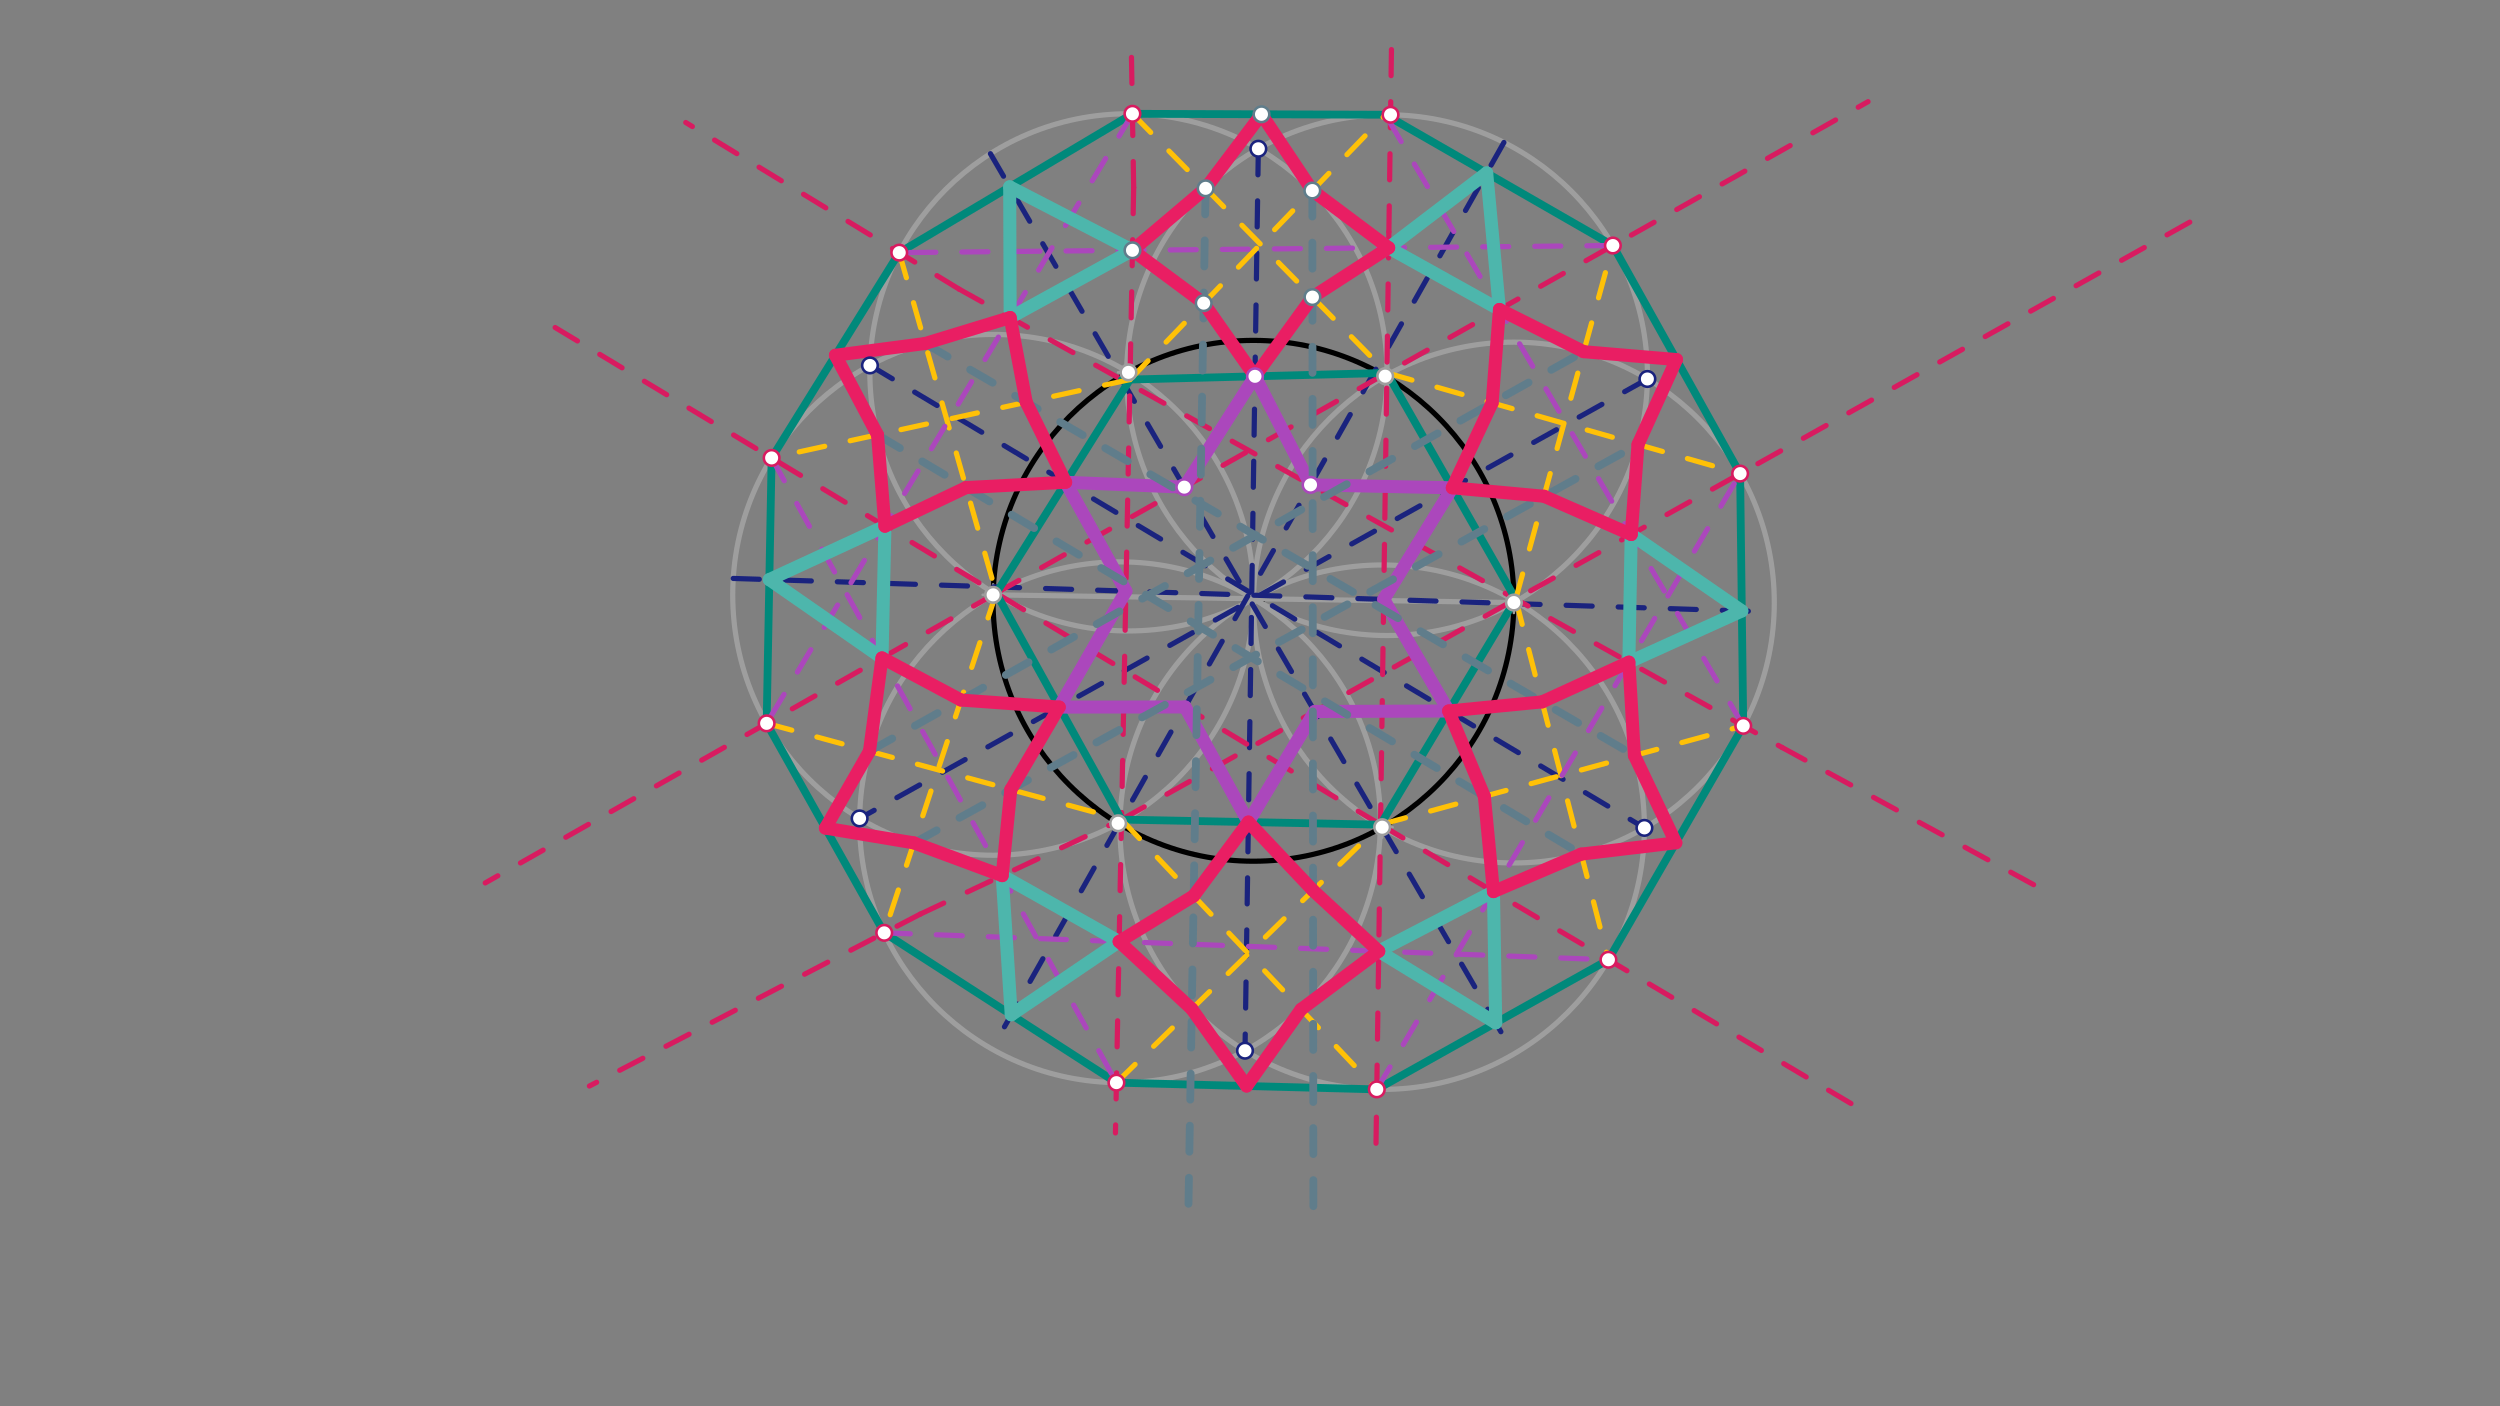 <svg xmlns="http://www.w3.org/2000/svg" class="svg--1it" height="100%" preserveAspectRatio="xMidYMid meet" viewBox="0 0 960 540" width="100%"><rect x="0" y="0" width="960" height="540" fill="#808080" stroke="none"/><defs><marker id="marker-arrow" markerHeight="16" markerUnits="userSpaceOnUse" markerWidth="24" orient="auto-start-reverse" refX="24" refY="4" viewBox="0 0 24 8"><path d="M 0 0 L 24 4 L 0 8 z" stroke="inherit"></path></marker></defs><g class="aux-layer--1FB"></g><g class="main-layer--3Vd"><g class="element--2qn"><g class="center--1s5"><line x1="477.333" y1="230.708" x2="485.333" y2="230.708" stroke="#000000" stroke-width="1" stroke-linecap="round"></line><line x1="481.333" y1="226.708" x2="481.333" y2="234.708" stroke="#000000" stroke-width="1" stroke-linecap="round"></line><circle class="hit--230" cx="481.333" cy="230.708" r="4" stroke="none" fill="transparent"></circle></g><circle cx="481.333" cy="230.708" fill="none" r="100" stroke="#000000" stroke-dasharray="none" stroke-width="2"></circle></g><g class="element--2qn"><line stroke="#9E9E9E" stroke-dasharray="none" stroke-linecap="round" stroke-width="2" x1="381.359" x2="581.331" y1="228.421" y2="231.382"></line></g><g class="element--2qn"><g class="center--1s5"><line x1="377.359" y1="228.421" x2="385.359" y2="228.421" stroke="#9E9E9E" stroke-width="1" stroke-linecap="round"></line><line x1="381.359" y1="224.421" x2="381.359" y2="232.421" stroke="#9E9E9E" stroke-width="1" stroke-linecap="round"></line><circle class="hit--230" cx="381.359" cy="228.421" r="4" stroke="none" fill="transparent"></circle></g><circle cx="381.359" cy="228.421" fill="none" r="99.997" stroke="#9E9E9E" stroke-dasharray="none" stroke-width="2"></circle></g><g class="element--2qn"><g class="center--1s5"><line x1="577.331" y1="231.382" x2="585.331" y2="231.382" stroke="#9E9E9E" stroke-width="1" stroke-linecap="round"></line><line x1="581.331" y1="227.382" x2="581.331" y2="235.382" stroke="#9E9E9E" stroke-width="1" stroke-linecap="round"></line><circle class="hit--230" cx="581.331" cy="231.382" r="4" stroke="none" fill="transparent"></circle></g><circle cx="581.331" cy="231.382" fill="none" r="99.997" stroke="#9E9E9E" stroke-dasharray="none" stroke-width="2"></circle></g><g class="element--2qn"><g class="center--1s5"><line x1="429.324" y1="142.987" x2="437.324" y2="142.987" stroke="#9E9E9E" stroke-width="1" stroke-linecap="round"></line><line x1="433.324" y1="138.987" x2="433.324" y2="146.987" stroke="#9E9E9E" stroke-width="1" stroke-linecap="round"></line><circle class="hit--230" cx="433.324" cy="142.987" r="4" stroke="none" fill="transparent"></circle></g><circle cx="433.324" cy="142.987" fill="none" r="99.299" stroke="#9E9E9E" stroke-dasharray="none" stroke-width="2"></circle></g><g class="element--2qn"><g class="center--1s5"><line x1="528.617" y1="144.053" x2="536.617" y2="144.053" stroke="#9E9E9E" stroke-width="1" stroke-linecap="round"></line><line x1="532.617" y1="140.053" x2="532.617" y2="148.053" stroke="#9E9E9E" stroke-width="1" stroke-linecap="round"></line><circle class="hit--230" cx="532.617" cy="144.053" r="4" stroke="none" fill="transparent"></circle></g><circle cx="532.617" cy="144.053" fill="none" r="99.993" stroke="#9E9E9E" stroke-dasharray="none" stroke-width="2"></circle></g><g class="element--2qn"><g class="center--1s5"><line x1="526.752" y1="317.644" x2="534.752" y2="317.644" stroke="#9E9E9E" stroke-width="1" stroke-linecap="round"></line><line x1="530.752" y1="313.644" x2="530.752" y2="321.644" stroke="#9E9E9E" stroke-width="1" stroke-linecap="round"></line><circle class="hit--230" cx="530.752" cy="317.644" r="4" stroke="none" fill="transparent"></circle></g><circle cx="530.752" cy="317.644" fill="none" r="100.696" stroke="#9E9E9E" stroke-dasharray="none" stroke-width="2"></circle></g><g class="element--2qn"><g class="center--1s5"><line x1="426.074" y1="315.75" x2="434.074" y2="315.75" stroke="#9E9E9E" stroke-width="1" stroke-linecap="round"></line><line x1="430.074" y1="311.75" x2="430.074" y2="319.75" stroke="#9E9E9E" stroke-width="1" stroke-linecap="round"></line><circle class="hit--230" cx="430.074" cy="315.75" r="4" stroke="none" fill="transparent"></circle></g><circle cx="430.074" cy="315.75" fill="none" r="99.993" stroke="#9E9E9E" stroke-dasharray="none" stroke-width="2"></circle></g><g class="element--2qn"><line stroke="#1A237E" stroke-dasharray="10" stroke-linecap="round" stroke-width="2" x1="334.061" x2="631.448" y1="140.318" y2="317.913"></line></g><g class="element--2qn"><line stroke="#1A237E" stroke-dasharray="10" stroke-linecap="round" stroke-width="2" x1="483.201" x2="478.08" y1="57.123" y2="403.466"></line></g><g class="element--2qn"><line stroke="#1A237E" stroke-dasharray="10" stroke-linecap="round" stroke-width="2" x1="632.599" x2="330.091" y1="145.528" y2="314.275"></line></g><g class="element--2qn"><line stroke="#1A237E" stroke-dasharray="10" stroke-linecap="round" stroke-width="2" x1="281.562" x2="681.262" y1="222.119" y2="235.003"></line></g><g class="element--2qn"><line stroke="#1A237E" stroke-dasharray="10" stroke-linecap="round" stroke-width="2" x1="380.319" x2="581.312" y1="59.018" y2="404.727"></line></g><g class="element--2qn"><line stroke="#1A237E" stroke-dasharray="10" stroke-linecap="round" stroke-width="2" x1="577.504" x2="380.897" y1="54.701" y2="402.815"></line></g><g class="element--2qn"><line stroke="#D81B60" stroke-dasharray="10" stroke-linecap="round" stroke-width="2" x1="533.333" x2="528.333" y1="89.042" y2="443.042"></line></g><g class="element--2qn"><line stroke="#D81B60" stroke-dasharray="10" stroke-linecap="round" stroke-width="2" x1="435.333" x2="428.333" y1="72.042" y2="435.042"></line></g><g class="element--2qn"><line stroke="#D81B60" stroke-dasharray="10" stroke-linecap="round" stroke-width="2" x1="368.333" x2="684.333" y1="111.042" y2="287.042"></line></g><g class="element--2qn"><line stroke="#D81B60" stroke-dasharray="10" stroke-linecap="round" stroke-width="2" x1="430.654" x2="841.333" y1="314.715" y2="85.042"></line></g><g class="element--2qn"><line stroke="#D81B60" stroke-dasharray="10" stroke-linecap="round" stroke-width="2" x1="353.333" x2="430.654" y1="351.042" y2="314.715"></line></g><g class="element--2qn"><line stroke="#D81B60" stroke-dasharray="10" stroke-linecap="round" stroke-width="2" x1="530.118" x2="205.333" y1="316.674" y2="121.042"></line></g><g class="element--2qn"><line stroke="#D81B60" stroke-dasharray="10" stroke-linecap="round" stroke-width="2" x1="530.118" x2="716.333" y1="316.674" y2="427.042"></line></g><g class="element--2qn"><line stroke="#D81B60" stroke-dasharray="10" stroke-linecap="round" stroke-width="2" x1="382.536" x2="717.333" y1="227.779" y2="39.042"></line></g><g class="element--2qn"><line stroke="#D81B60" stroke-dasharray="10" stroke-linecap="round" stroke-width="2" x1="382.536" x2="186.333" y1="227.779" y2="339.042"></line></g><g class="element--2qn"><line stroke="#D81B60" stroke-dasharray="10" stroke-linecap="round" stroke-width="2" x1="533.333" x2="534.333" y1="89.042" y2="18.042"></line></g><g class="element--2qn"><line stroke="#D81B60" stroke-dasharray="10" stroke-linecap="round" stroke-width="2" x1="435.333" x2="434.333" y1="72.042" y2="13.042"></line></g><g class="element--2qn"><line stroke="#D81B60" stroke-dasharray="10" stroke-linecap="round" stroke-width="2" x1="368.333" x2="263.333" y1="111.042" y2="47.042"></line></g><g class="element--2qn"><line stroke="#D81B60" stroke-dasharray="10" stroke-linecap="round" stroke-width="2" x1="353.333" x2="226.333" y1="351.042" y2="417.042"></line></g><g class="element--2qn"><line stroke="#D81B60" stroke-dasharray="10" stroke-linecap="round" stroke-width="2" x1="684.333" x2="783.333" y1="287.042" y2="341.042"></line></g><g class="element--2qn"><line stroke="#00897B" stroke-dasharray="none" stroke-linecap="round" stroke-width="3" x1="430.789" x2="532.568" y1="145.827" y2="143.2"></line></g><g class="element--2qn"><line stroke="#00897B" stroke-dasharray="none" stroke-linecap="round" stroke-width="3" x1="532.568" x2="582.025" y1="143.2" y2="230.06"></line></g><g class="element--2qn"><line stroke="#00897B" stroke-dasharray="none" stroke-linecap="round" stroke-width="3" x1="582.025" x2="530.118" y1="230.06" y2="316.674"></line></g><g class="element--2qn"><line stroke="#00897B" stroke-dasharray="none" stroke-linecap="round" stroke-width="3" x1="530.118" x2="430.654" y1="316.674" y2="314.715"></line></g><g class="element--2qn"><line stroke="#00897B" stroke-dasharray="none" stroke-linecap="round" stroke-width="3" x1="430.654" x2="382.536" y1="314.715" y2="227.779"></line></g><g class="element--2qn"><line stroke="#00897B" stroke-dasharray="none" stroke-linecap="round" stroke-width="3" x1="382.536" x2="433.912" y1="227.779" y2="145.746"></line></g><g class="element--2qn"><line stroke="#00897B" stroke-dasharray="none" stroke-linecap="round" stroke-width="3" x1="434.853" x2="533.967" y1="43.7" y2="44.069"></line></g><g class="element--2qn"><line stroke="#00897B" stroke-dasharray="none" stroke-linecap="round" stroke-width="3" x1="532.011" x2="619.343" y1="44.062" y2="94.282"></line></g><g class="element--2qn"><line stroke="#00897B" stroke-dasharray="none" stroke-linecap="round" stroke-width="3" x1="619.343" x2="668.206" y1="94.282" y2="181.863"></line></g><g class="element--2qn"><line stroke="#00897B" stroke-dasharray="none" stroke-linecap="round" stroke-width="3" x1="668.206" x2="669.408" y1="181.863" y2="278.729"></line></g><g class="element--2qn"><line stroke="#00897B" stroke-dasharray="none" stroke-linecap="round" stroke-width="3" x1="669.408" x2="617.636" y1="278.729" y2="368.545"></line></g><g class="element--2qn"><line stroke="#00897B" stroke-dasharray="none" stroke-linecap="round" stroke-width="3" x1="617.636" x2="528.683" y1="368.545" y2="418.319"></line></g><g class="element--2qn"><line stroke="#00897B" stroke-dasharray="none" stroke-linecap="round" stroke-width="3" x1="528.683" x2="428.706" y1="418.319" y2="415.734"></line></g><g class="element--2qn"><line stroke="#00897B" stroke-dasharray="none" stroke-linecap="round" stroke-width="3" x1="428.706" x2="339.542" y1="415.734" y2="358.209"></line></g><g class="element--2qn"><line stroke="#00897B" stroke-dasharray="none" stroke-linecap="round" stroke-width="3" x1="339.542" x2="294.386" y1="358.209" y2="277.767"></line></g><g class="element--2qn"><line stroke="#00897B" stroke-dasharray="none" stroke-linecap="round" stroke-width="3" x1="294.386" x2="296.305" y1="277.767" y2="175.838"></line></g><g class="element--2qn"><line stroke="#00897B" stroke-dasharray="none" stroke-linecap="round" stroke-width="3" x1="296.305" x2="345.311" y1="175.838" y2="97.009"></line></g><g class="element--2qn"><line stroke="#00897B" stroke-dasharray="none" stroke-linecap="round" stroke-width="3" x1="345.311" x2="434.853" y1="97.009" y2="43.7"></line></g><g class="element--2qn"><line stroke="#FFC107" stroke-dasharray="10" stroke-linecap="round" stroke-width="2" x1="434.853" x2="532.568" y1="43.7" y2="143.2"></line></g><g class="element--2qn"><line stroke="#FFC107" stroke-dasharray="10" stroke-linecap="round" stroke-width="2" x1="433.912" x2="532.011" y1="145.746" y2="44.062"></line></g><g class="element--2qn"><line stroke="#FFC107" stroke-dasharray="10" stroke-linecap="round" stroke-width="2" x1="433.912" x2="296.305" y1="145.746" y2="175.838"></line></g><g class="element--2qn"><line stroke="#FFC107" stroke-dasharray="10" stroke-linecap="round" stroke-width="2" x1="345.311" x2="382.536" y1="97.009" y2="227.779"></line></g><g class="element--2qn"><line stroke="#FFC107" stroke-dasharray="10" stroke-linecap="round" stroke-width="2" x1="382.536" x2="339.542" y1="227.779" y2="358.209"></line></g><g class="element--2qn"><line stroke="#FFC107" stroke-dasharray="10" stroke-linecap="round" stroke-width="2" x1="294.386" x2="430.654" y1="277.767" y2="314.715"></line></g><g class="element--2qn"><line stroke="#FFC107" stroke-dasharray="10" stroke-linecap="round" stroke-width="2" x1="430.654" x2="528.683" y1="314.715" y2="418.319"></line></g><g class="element--2qn"><line stroke="#FFC107" stroke-dasharray="10" stroke-linecap="round" stroke-width="2" x1="428.706" x2="530.063" y1="415.734" y2="316.673"></line></g><g class="element--2qn"><line stroke="#FFC107" stroke-dasharray="10" stroke-linecap="round" stroke-width="2" x1="582.025" x2="617.636" y1="230.06" y2="368.545"></line></g><g class="element--2qn"><line stroke="#FFC107" stroke-dasharray="10" stroke-linecap="round" stroke-width="2" x1="530.063" x2="669.408" y1="316.673" y2="278.729"></line></g><g class="element--2qn"><line stroke="#FFC107" stroke-dasharray="10" stroke-linecap="round" stroke-width="2" x1="582.025" x2="619.343" y1="230.06" y2="94.282"></line></g><g class="element--2qn"><line stroke="#FFC107" stroke-dasharray="10" stroke-linecap="round" stroke-width="2" x1="532.568" x2="668.206" y1="143.2" y2="181.863"></line></g><g class="element--2qn"><line stroke="#AB47BC" stroke-dasharray="10" stroke-linecap="round" stroke-width="2" x1="434.853" x2="294.386" y1="43.7" y2="277.767"></line></g><g class="element--2qn"><line stroke="#AB47BC" stroke-dasharray="10" stroke-linecap="round" stroke-width="2" x1="296.305" x2="428.706" y1="175.838" y2="415.734"></line></g><g class="element--2qn"><line stroke="#AB47BC" stroke-dasharray="10" stroke-linecap="round" stroke-width="2" x1="339.542" x2="617.636" y1="358.209" y2="368.545"></line></g><g class="element--2qn"><line stroke="#AB47BC" stroke-dasharray="10" stroke-linecap="round" stroke-width="2" x1="528.683" x2="668.206" y1="418.319" y2="181.863"></line></g><g class="element--2qn"><line stroke="#AB47BC" stroke-dasharray="10" stroke-linecap="round" stroke-width="2" x1="669.408" x2="532.011" y1="278.729" y2="44.062"></line></g><g class="element--2qn"><line stroke="#AB47BC" stroke-dasharray="10" stroke-linecap="round" stroke-width="2" x1="619.343" x2="345.311" y1="94.282" y2="97.009"></line></g><g class="element--2qn"><line stroke="#AB47BC" stroke-dasharray="none" stroke-linecap="round" stroke-width="5" x1="503.246" x2="481.909" y1="186.183" y2="144.508"></line></g><g class="element--2qn"><line stroke="#AB47BC" stroke-dasharray="none" stroke-linecap="round" stroke-width="5" x1="481.909" x2="454.763" y1="144.508" y2="187.062"></line></g><g class="element--2qn"><line stroke="#AB47BC" stroke-dasharray="none" stroke-linecap="round" stroke-width="5" x1="454.763" x2="409.207" y1="187.062" y2="185.194"></line></g><g class="element--2qn"><line stroke="#AB47BC" stroke-dasharray="none" stroke-linecap="round" stroke-width="5" x1="409.207" x2="432.346" y1="185.194" y2="226.979"></line></g><g class="element--2qn"><line stroke="#AB47BC" stroke-dasharray="none" stroke-linecap="round" stroke-width="5" x1="432.346" x2="406.744" y1="226.979" y2="271.516"></line></g><g class="element--2qn"><line stroke="#AB47BC" stroke-dasharray="none" stroke-linecap="round" stroke-width="5" x1="406.744" x2="455.076" y1="271.516" y2="271.473"></line></g><g class="element--2qn"><line stroke="#AB47BC" stroke-dasharray="none" stroke-linecap="round" stroke-width="5" x1="455.076" x2="479.378" y1="271.473" y2="315.675"></line></g><g class="element--2qn"><line stroke="#AB47BC" stroke-dasharray="none" stroke-linecap="round" stroke-width="5" x1="479.378" x2="504.854" y1="315.675" y2="273.219"></line></g><g class="element--2qn"><line stroke="#AB47BC" stroke-dasharray="none" stroke-linecap="round" stroke-width="5" x1="504.854" x2="556.278" y1="273.219" y2="273.023"></line></g><g class="element--2qn"><line stroke="#AB47BC" stroke-dasharray="none" stroke-linecap="round" stroke-width="5" x1="556.278" x2="531.34" y1="273.023" y2="230.17"></line></g><g class="element--2qn"><line stroke="#AB47BC" stroke-dasharray="none" stroke-linecap="round" stroke-width="5" x1="531.34" x2="557.687" y1="230.17" y2="187.316"></line></g><g class="element--2qn"><line stroke="#AB47BC" stroke-dasharray="none" stroke-linecap="round" stroke-width="5" x1="557.687" x2="503.246" y1="187.316" y2="186.183"></line></g><g class="element--2qn"><line stroke="#4DB6AC" stroke-dasharray="none" stroke-linecap="round" stroke-width="5" x1="533.247" x2="575.791" y1="95.139" y2="118.834"></line></g><g class="element--2qn"><line stroke="#4DB6AC" stroke-dasharray="none" stroke-linecap="round" stroke-width="5" x1="575.791" x2="570.887" y1="118.834" y2="66.417"></line></g><g class="element--2qn"><line stroke="#4DB6AC" stroke-dasharray="none" stroke-linecap="round" stroke-width="5" x1="570.887" x2="533.247" y1="66.417" y2="95.139"></line></g><g class="element--2qn"><line stroke="#4DB6AC" stroke-dasharray="none" stroke-linecap="round" stroke-width="5" x1="668.861" x2="626.387" y1="234.603" y2="205.251"></line></g><g class="element--2qn"><line stroke="#4DB6AC" stroke-dasharray="none" stroke-linecap="round" stroke-width="5" x1="668.861" x2="625.485" y1="234.603" y2="254.265"></line></g><g class="element--2qn"><line stroke="#4DB6AC" stroke-dasharray="none" stroke-linecap="round" stroke-width="5" x1="625.485" x2="626.387" y1="254.265" y2="205.251"></line></g><g class="element--2qn"><line stroke="#4DB6AC" stroke-dasharray="none" stroke-linecap="round" stroke-width="5" x1="574.356" x2="573.491" y1="392.762" y2="342.38"></line></g><g class="element--2qn"><line stroke="#4DB6AC" stroke-dasharray="none" stroke-linecap="round" stroke-width="5" x1="573.491" x2="529.432" y1="342.38" y2="365.267"></line></g><g class="element--2qn"><line stroke="#4DB6AC" stroke-dasharray="none" stroke-linecap="round" stroke-width="5" x1="529.432" x2="574.356" y1="365.267" y2="392.762"></line></g><g class="element--2qn"><line stroke="#4DB6AC" stroke-dasharray="none" stroke-linecap="round" stroke-width="5" x1="384.833" x2="429.75" y1="336.242" y2="361.562"></line></g><g class="element--2qn"><line stroke="#4DB6AC" stroke-dasharray="none" stroke-linecap="round" stroke-width="5" x1="429.75" x2="388.317" y1="361.562" y2="389.676"></line></g><g class="element--2qn"><line stroke="#4DB6AC" stroke-dasharray="none" stroke-linecap="round" stroke-width="5" x1="388.317" x2="384.833" y1="389.676" y2="336.242"></line></g><g class="element--2qn"><line stroke="#4DB6AC" stroke-dasharray="none" stroke-linecap="round" stroke-width="5" x1="295.425" x2="339.824" y1="222.566" y2="202.051"></line></g><g class="element--2qn"><line stroke="#4DB6AC" stroke-dasharray="none" stroke-linecap="round" stroke-width="5" x1="339.824" x2="338.693" y1="202.051" y2="252.641"></line></g><g class="element--2qn"><line stroke="#4DB6AC" stroke-dasharray="none" stroke-linecap="round" stroke-width="5" x1="338.693" x2="295.425" y1="252.641" y2="222.566"></line></g><g class="element--2qn"><line stroke="#4DB6AC" stroke-dasharray="none" stroke-linecap="round" stroke-width="5" x1="387.9" x2="434.869" y1="121.94" y2="96.118"></line></g><g class="element--2qn"><line stroke="#4DB6AC" stroke-dasharray="none" stroke-linecap="round" stroke-width="5" x1="434.869" x2="387.725" y1="96.118" y2="71.757"></line></g><g class="element--2qn"><line stroke="#4DB6AC" stroke-dasharray="none" stroke-linecap="round" stroke-width="5" x1="387.725" x2="387.9" y1="71.757" y2="121.94"></line></g><g class="element--2qn"><line stroke="#607D8B" stroke-dasharray="10" stroke-linecap="round" stroke-width="3" x1="462.956" x2="456.333" y1="72.317" y2="465.042"></line></g><g class="element--2qn"><line stroke="#607D8B" stroke-dasharray="10" stroke-linecap="round" stroke-width="3" x1="503.932" x2="504.333" y1="73.167" y2="465.042"></line></g><g class="element--2qn"><line stroke="#607D8B" stroke-dasharray="10" stroke-linecap="round" stroke-width="3" x1="355.242" x2="627.611" y1="131.896" y2="290.11"></line></g><g class="element--2qn"><line stroke="#607D8B" stroke-dasharray="10" stroke-linecap="round" stroke-width="3" x1="336.959" x2="607.203" y1="166.948" y2="327.974"></line></g><g class="element--2qn"><line stroke="#607D8B" stroke-dasharray="10" stroke-linecap="round" stroke-width="3" x1="333.872" x2="608.14" y1="288.473" y2="135.046"></line></g><g class="element--2qn"><line stroke="#607D8B" stroke-dasharray="10" stroke-linecap="round" stroke-width="3" x1="350.926" x2="628.998" y1="323.674" y2="170.687"></line></g><g class="element--2qn"><line stroke="#E91E63" stroke-dasharray="none" stroke-linecap="round" stroke-width="5" x1="484.41" x2="462.956" y1="43.884" y2="72.317"></line></g><g class="element--2qn"><line stroke="#E91E63" stroke-dasharray="none" stroke-linecap="round" stroke-width="5" x1="462.956" x2="434.869" y1="72.317" y2="96.118"></line></g><g class="element--2qn"><line stroke="#E91E63" stroke-dasharray="none" stroke-linecap="round" stroke-width="5" x1="434.869" x2="462.213" y1="96.118" y2="116.411"></line></g><g class="element--2qn"><line stroke="#E91E63" stroke-dasharray="none" stroke-linecap="round" stroke-width="5" x1="462.213" x2="481.909" y1="116.411" y2="144.508"></line></g><g class="element--2qn"><line stroke="#E91E63" stroke-dasharray="none" stroke-linecap="round" stroke-width="5" x1="481.909" x2="503.974" y1="144.508" y2="114.083"></line></g><g class="element--2qn"><line stroke="#E91E63" stroke-dasharray="none" stroke-linecap="round" stroke-width="5" x1="503.974" x2="533.247" y1="114.083" y2="95.139"></line></g><g class="element--2qn"><line stroke="#E91E63" stroke-dasharray="none" stroke-linecap="round" stroke-width="5" x1="533.247" x2="503.932" y1="95.139" y2="73.167"></line></g><g class="element--2qn"><line stroke="#E91E63" stroke-dasharray="none" stroke-linecap="round" stroke-width="5" x1="503.932" x2="484.41" y1="73.167" y2="43.884"></line></g><g class="element--2qn"><line stroke="#E91E63" stroke-dasharray="none" stroke-linecap="round" stroke-width="5" x1="387.9" x2="355.242" y1="121.94" y2="131.896"></line></g><g class="element--2qn"><line stroke="#E91E63" stroke-dasharray="none" stroke-linecap="round" stroke-width="5" x1="355.242" x2="320.808" y1="131.896" y2="136.423"></line></g><g class="element--2qn"><line stroke="#E91E63" stroke-dasharray="none" stroke-linecap="round" stroke-width="5" x1="320.808" x2="336.959" y1="136.423" y2="166.948"></line></g><g class="element--2qn"><line stroke="#E91E63" stroke-dasharray="none" stroke-linecap="round" stroke-width="5" x1="336.959" x2="339.824" y1="166.948" y2="202.051"></line></g><g class="element--2qn"><line stroke="#E91E63" stroke-dasharray="none" stroke-linecap="round" stroke-width="5" x1="339.824" x2="370.993" y1="202.051" y2="187.227"></line></g><g class="element--2qn"><line stroke="#E91E63" stroke-dasharray="none" stroke-linecap="round" stroke-width="5" x1="370.993" x2="409.207" y1="187.227" y2="185.194"></line></g><g class="element--2qn"><line stroke="#E91E63" stroke-dasharray="none" stroke-linecap="round" stroke-width="5" x1="409.207" x2="394.081" y1="185.194" y2="154.456"></line></g><g class="element--2qn"><line stroke="#E91E63" stroke-dasharray="none" stroke-linecap="round" stroke-width="5" x1="394.081" x2="387.9" y1="154.456" y2="121.94"></line></g><g class="element--2qn"><line stroke="#E91E63" stroke-dasharray="none" stroke-linecap="round" stroke-width="5" x1="338.693" x2="333.872" y1="252.641" y2="288.473"></line></g><g class="element--2qn"><line stroke="#E91E63" stroke-dasharray="none" stroke-linecap="round" stroke-width="5" x1="333.872" x2="316.964" y1="288.473" y2="317.988"></line></g><g class="element--2qn"><line stroke="#E91E63" stroke-dasharray="none" stroke-linecap="round" stroke-width="5" x1="316.964" x2="350.926" y1="317.988" y2="323.674"></line></g><g class="element--2qn"><line stroke="#E91E63" stroke-dasharray="none" stroke-linecap="round" stroke-width="5" x1="350.926" x2="384.833" y1="323.674" y2="336.242"></line></g><g class="element--2qn"><line stroke="#E91E63" stroke-dasharray="none" stroke-linecap="round" stroke-width="5" x1="384.833" x2="388.155" y1="336.242" y2="303.192"></line></g><g class="element--2qn"><line stroke="#E91E63" stroke-dasharray="none" stroke-linecap="round" stroke-width="5" x1="388.155" x2="406.744" y1="303.192" y2="271.516"></line></g><g class="element--2qn"><line stroke="#E91E63" stroke-dasharray="none" stroke-linecap="round" stroke-width="5" x1="406.744" x2="369.008" y1="271.516" y2="268.818"></line></g><g class="element--2qn"><line stroke="#E91E63" stroke-dasharray="none" stroke-linecap="round" stroke-width="5" x1="369.008" x2="338.693" y1="268.818" y2="252.641"></line></g><g class="element--2qn"><line stroke="#E91E63" stroke-dasharray="none" stroke-linecap="round" stroke-width="5" x1="429.75" x2="457.642" y1="361.562" y2="387.453"></line></g><g class="element--2qn"><line stroke="#E91E63" stroke-dasharray="none" stroke-linecap="round" stroke-width="5" x1="457.642" x2="478.694" y1="387.453" y2="417.026"></line></g><g class="element--2qn"><line stroke="#E91E63" stroke-dasharray="none" stroke-linecap="round" stroke-width="5" x1="499.617" x2="478.694" y1="387.6" y2="417.026"></line></g><g class="element--2qn"><line stroke="#E91E63" stroke-dasharray="none" stroke-linecap="round" stroke-width="5" x1="499.617" x2="529.432" y1="387.6" y2="365.267"></line></g><g class="element--2qn"><line stroke="#E91E63" stroke-dasharray="none" stroke-linecap="round" stroke-width="5" x1="529.432" x2="504.207" y1="365.267" y2="341.943"></line></g><g class="element--2qn"><line stroke="#E91E63" stroke-dasharray="none" stroke-linecap="round" stroke-width="5" x1="504.207" x2="479.378" y1="341.943" y2="315.675"></line></g><g class="element--2qn"><line stroke="#E91E63" stroke-dasharray="none" stroke-linecap="round" stroke-width="5" x1="479.378" x2="458.374" y1="315.675" y2="344.012"></line></g><g class="element--2qn"><line stroke="#E91E63" stroke-dasharray="none" stroke-linecap="round" stroke-width="5" x1="458.374" x2="429.75" y1="344.012" y2="361.562"></line></g><g class="element--2qn"><line stroke="#E91E63" stroke-dasharray="none" stroke-linecap="round" stroke-width="5" x1="556.278" x2="569.991" y1="273.023" y2="305.8"></line></g><g class="element--2qn"><line stroke="#E91E63" stroke-dasharray="none" stroke-linecap="round" stroke-width="5" x1="569.991" x2="573.491" y1="305.8" y2="342.38"></line></g><g class="element--2qn"><line stroke="#E91E63" stroke-dasharray="none" stroke-linecap="round" stroke-width="5" x1="573.491" x2="607.203" y1="342.38" y2="327.974"></line></g><g class="element--2qn"><line stroke="#E91E63" stroke-dasharray="none" stroke-linecap="round" stroke-width="5" x1="607.203" x2="643.522" y1="327.974" y2="323.637"></line></g><g class="element--2qn"><line stroke="#E91E63" stroke-dasharray="none" stroke-linecap="round" stroke-width="5" x1="643.522" x2="627.611" y1="323.637" y2="290.11"></line></g><g class="element--2qn"><line stroke="#E91E63" stroke-dasharray="none" stroke-linecap="round" stroke-width="5" x1="627.611" x2="625.485" y1="290.11" y2="254.265"></line></g><g class="element--2qn"><line stroke="#E91E63" stroke-dasharray="none" stroke-linecap="round" stroke-width="5" x1="625.485" x2="592.174" y1="254.265" y2="269.525"></line></g><g class="element--2qn"><line stroke="#E91E63" stroke-dasharray="none" stroke-linecap="round" stroke-width="5" x1="592.174" x2="556.278" y1="269.525" y2="273.023"></line></g><g class="element--2qn"><line stroke="#E91E63" stroke-dasharray="none" stroke-linecap="round" stroke-width="5" x1="575.791" x2="608.14" y1="118.834" y2="135.046"></line></g><g class="element--2qn"><line stroke="#E91E63" stroke-dasharray="none" stroke-linecap="round" stroke-width="5" x1="608.14" x2="643.775" y1="135.046" y2="138.073"></line></g><g class="element--2qn"><line stroke="#E91E63" stroke-dasharray="none" stroke-linecap="round" stroke-width="5" x1="643.775" x2="628.998" y1="138.073" y2="170.687"></line></g><g class="element--2qn"><line stroke="#E91E63" stroke-dasharray="none" stroke-linecap="round" stroke-width="5" x1="628.998" x2="626.387" y1="170.687" y2="205.251"></line></g><g class="element--2qn"><line stroke="#E91E63" stroke-dasharray="none" stroke-linecap="round" stroke-width="5" x1="626.387" x2="592.883" y1="205.251" y2="190.557"></line></g><g class="element--2qn"><line stroke="#E91E63" stroke-dasharray="none" stroke-linecap="round" stroke-width="5" x1="592.883" x2="557.687" y1="190.557" y2="187.316"></line></g><g class="element--2qn"><line stroke="#E91E63" stroke-dasharray="none" stroke-linecap="round" stroke-width="5" x1="557.687" x2="572.974" y1="187.316" y2="154.718"></line></g><g class="element--2qn"><line stroke="#E91E63" stroke-dasharray="none" stroke-linecap="round" stroke-width="5" x1="572.974" x2="575.791" y1="154.718" y2="118.834"></line></g><g class="element--2qn"><circle cx="381.359" cy="228.421" r="3" stroke="#9E9E9E" stroke-width="1" fill="#ffffff"></circle>}</g><g class="element--2qn"><circle cx="581.331" cy="231.382" r="3" stroke="#9E9E9E" stroke-width="1" fill="#ffffff"></circle>}</g><g class="element--2qn"><circle cx="433.324" cy="142.987" r="3" stroke="#9E9E9E" stroke-width="1" fill="#ffffff"></circle>}</g><g class="element--2qn"><circle cx="531.919" cy="144.446" r="3" stroke="#9E9E9E" stroke-width="1" fill="#ffffff"></circle>}</g><g class="element--2qn"><circle cx="429.363" cy="316.143" r="3" stroke="#9E9E9E" stroke-width="1" fill="#ffffff"></circle>}</g><g class="element--2qn"><circle cx="530.752" cy="317.644" r="3" stroke="#9E9E9E" stroke-width="1" fill="#ffffff"></circle>}</g><g class="element--2qn"><circle cx="334.061" cy="140.318" r="3" stroke="#1A237E" stroke-width="1" fill="#ffffff"></circle>}</g><g class="element--2qn"><circle cx="483.201" cy="57.123" r="3" stroke="#1A237E" stroke-width="1" fill="#ffffff"></circle>}</g><g class="element--2qn"><circle cx="632.599" cy="145.528" r="3" stroke="#1A237E" stroke-width="1" fill="#ffffff"></circle>}</g><g class="element--2qn"><circle cx="631.448" cy="317.913" r="3" stroke="#1A237E" stroke-width="1" fill="#ffffff"></circle>}</g><g class="element--2qn"><circle cx="478.08" cy="403.466" r="3" stroke="#1A237E" stroke-width="1" fill="#ffffff"></circle>}</g><g class="element--2qn"><circle cx="330.091" cy="314.275" r="3" stroke="#1A237E" stroke-width="1" fill="#ffffff"></circle>}</g><g class="element--2qn"><circle cx="434.853" cy="43.7" r="3" stroke="#D81B60" stroke-width="1" fill="#ffffff"></circle>}</g><g class="element--2qn"><circle cx="533.967" cy="44.069" r="3" stroke="#D81B60" stroke-width="1" fill="#ffffff"></circle>}</g><g class="element--2qn"><circle cx="619.343" cy="94.282" r="3" stroke="#D81B60" stroke-width="1" fill="#ffffff"></circle>}</g><g class="element--2qn"><circle cx="668.206" cy="181.863" r="3" stroke="#D81B60" stroke-width="1" fill="#ffffff"></circle>}</g><g class="element--2qn"><circle cx="669.408" cy="278.729" r="3" stroke="#D81B60" stroke-width="1" fill="#ffffff"></circle>}</g><g class="element--2qn"><circle cx="617.636" cy="368.545" r="3" stroke="#D81B60" stroke-width="1" fill="#ffffff"></circle>}</g><g class="element--2qn"><circle cx="528.683" cy="418.319" r="3" stroke="#D81B60" stroke-width="1" fill="#ffffff"></circle>}</g><g class="element--2qn"><circle cx="428.706" cy="415.734" r="3" stroke="#D81B60" stroke-width="1" fill="#ffffff"></circle>}</g><g class="element--2qn"><circle cx="339.542" cy="358.209" r="3" stroke="#D81B60" stroke-width="1" fill="#ffffff"></circle>}</g><g class="element--2qn"><circle cx="294.386" cy="277.767" r="3" stroke="#D81B60" stroke-width="1" fill="#ffffff"></circle>}</g><g class="element--2qn"><circle cx="296.305" cy="175.838" r="3" stroke="#D81B60" stroke-width="1" fill="#ffffff"></circle>}</g><g class="element--2qn"><circle cx="345.311" cy="97.009" r="3" stroke="#D81B60" stroke-width="1" fill="#ffffff"></circle>}</g><g class="element--2qn"><circle cx="481.909" cy="144.508" r="3" stroke="#AB47BC" stroke-width="1" fill="#ffffff"></circle>}</g><g class="element--2qn"><circle cx="454.763" cy="187.062" r="3" stroke="#AB47BC" stroke-width="1" fill="#ffffff"></circle>}</g><g class="element--2qn"><circle cx="503.246" cy="186.183" r="3" stroke="#AB47BC" stroke-width="1" fill="#ffffff"></circle>}</g><g class="element--2qn"><circle cx="484.41" cy="43.884" r="3" stroke="#607D8B" stroke-width="1" fill="#ffffff"></circle>}</g><g class="element--2qn"><circle cx="462.956" cy="72.317" r="3" stroke="#607D8B" stroke-width="1" fill="#ffffff"></circle>}</g><g class="element--2qn"><circle cx="434.869" cy="96.118" r="3" stroke="#607D8B" stroke-width="1" fill="#ffffff"></circle>}</g><g class="element--2qn"><circle cx="462.213" cy="116.411" r="3" stroke="#607D8B" stroke-width="1" fill="#ffffff"></circle>}</g><g class="element--2qn"><circle cx="503.974" cy="114.083" r="3" stroke="#607D8B" stroke-width="1" fill="#ffffff"></circle>}</g><g class="element--2qn"><circle cx="503.932" cy="73.167" r="3" stroke="#607D8B" stroke-width="1" fill="#ffffff"></circle>}</g></g><g class="snaps-layer--2PT"></g><g class="temp-layer--rAP"></g></svg>